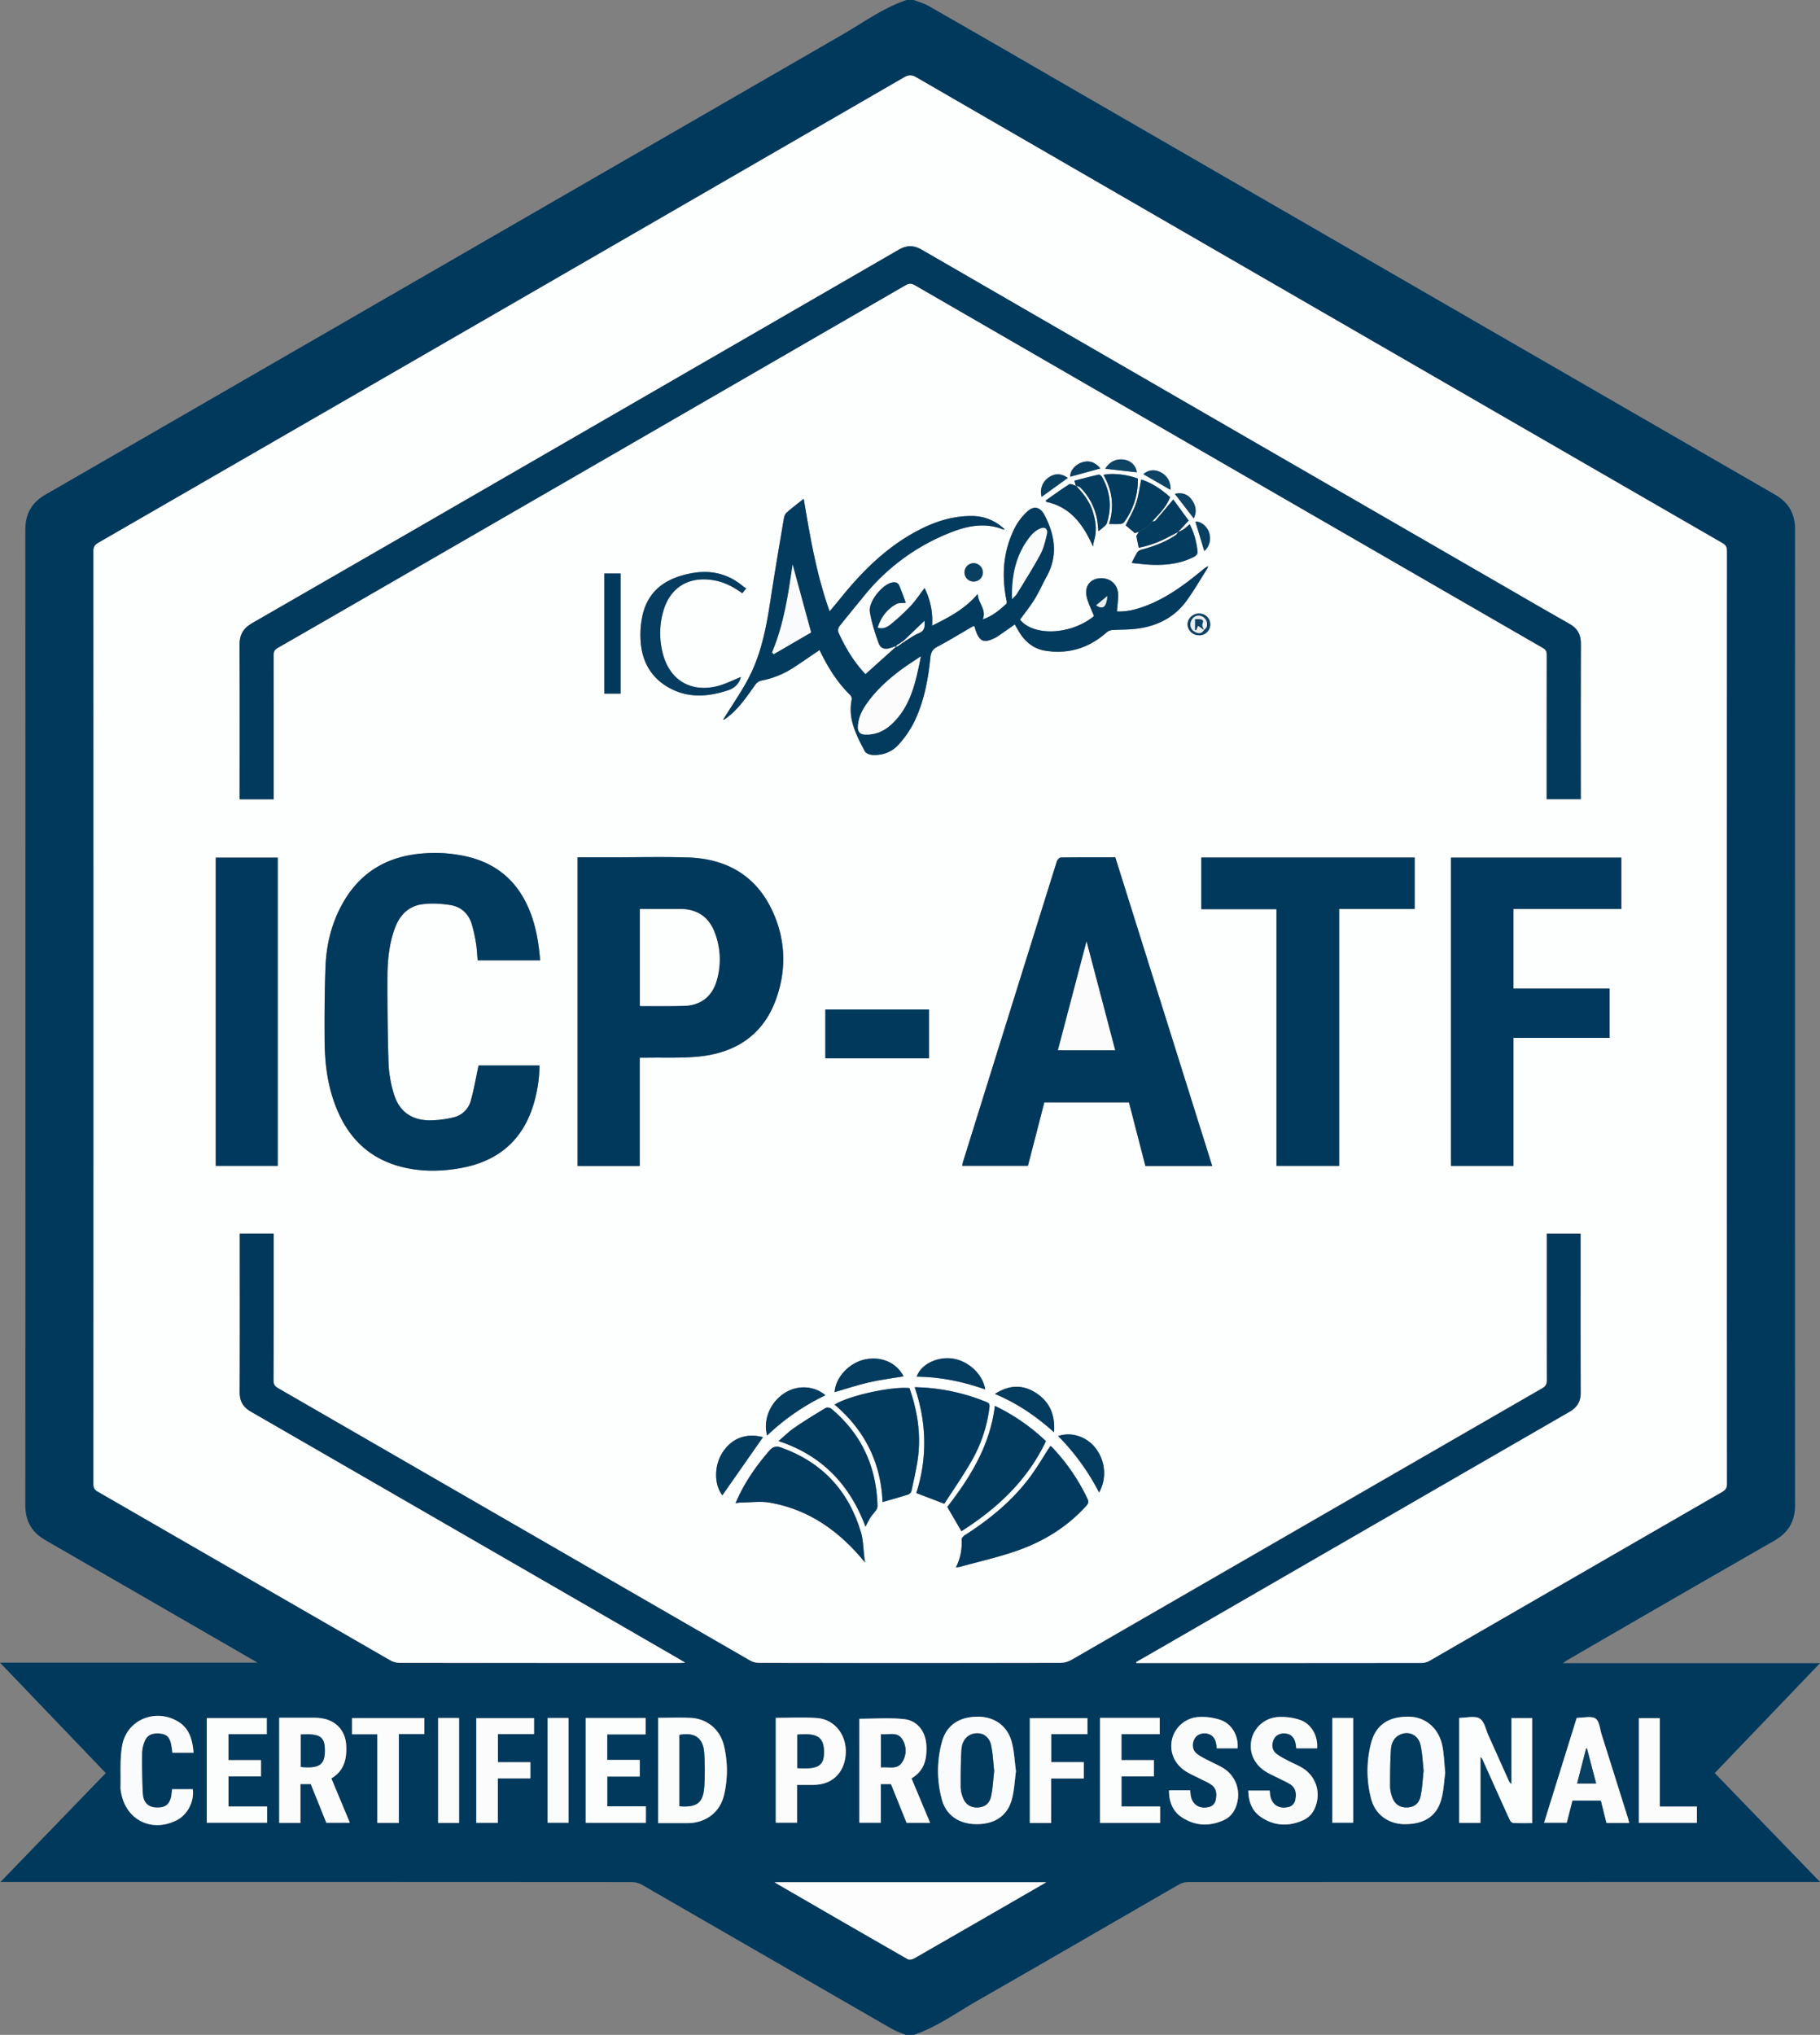 <svg xmlns="http://www.w3.org/2000/svg" viewBox="0 0 1762.83 1970">
  <rect x="0" y="0" width="1762.83" height="1970" fill="#808080" stroke="none"/>
  <defs>
    <style>.cls-1{fill:#01395d;}.cls-2{fill:#fdfefe;}.cls-3{fill:#fdfdfe;}.cls-4{fill:#fcfdfd;}.cls-5{fill:#fcfcfd;}.cls-6{fill:#fbfcfc;}.cls-7{fill:#fafbfc;}.cls-8{fill:#fcfcfc;}.cls-9{fill:#fafbfb;}.cls-10{fill:#013a5d;}.cls-11{fill:#00395d;}.cls-12{fill:#033b5f;}.cls-13{fill:#013a5e;}.cls-14{fill:#023a5e;}.cls-15{fill:#053c60;}.cls-16{fill:#043c5f;}.cls-17{fill:#094062;}.cls-18{fill:#0d4365;}.cls-19{fill:#e9eef0;}</style>
  </defs>
  <g id="Layer_2" data-name="Layer 2">
    <g id="Layer_1-2" data-name="Layer 1">
      <path class="cls-1" d="M878.12,0h7c4.84,1.92,10,3.3,14.46,5.86q51.55,29.42,102.89,59.21Q1360.79,272,1719.15,478.81c13.3,7.67,19.51,18.4,19.51,33.78q-.18,472.21,0,944.43c0,15.82-6.37,26.66-20,34.5q-100.39,57.54-200.48,115.63c-1.17.67-2.24,1.51-4.44,3h249.12l-102,106.41,102,105.42h-7q-302.46,0-604.92.1a18.54,18.54,0,0,0-8.87,2.29c-65.29,37.55-130.38,75.46-195.79,112.8-20.06,11.46-38.88,25.33-61.1,32.81h-8c-4.5-1.92-9.25-3.41-13.45-5.84q-120.82-69.57-241.59-139.26a21.52,21.52,0,0,0-10.23-2.78q-302.23-.19-604.45-.12H.47c34.49-35.65,68.18-70.49,102-105.42L0,1609.67H249.36c-1.7-1-2.41-1.47-3.13-1.88Q145.16,1549.41,44,1491.1c-13.36-7.67-19.46-18.54-19.46-33.87q.17-472.24,0-944.48c0-15.35,6.15-26.19,19.47-33.87q386.51-223,773-446C837,21.3,855.89,7.47,878.12,0Zm222.34,1609.14c.07.28.15.57.23.86h4.25q136,0,272-.09a16.65,16.65,0,0,0,7.89-2.19q141.54-81.57,283-163.26c3.46-2,4.82-4,4.81-8.07q-.15-451.48,0-903c0-3.87-1.21-5.8-4.54-7.73Q1277.73,300.46,887.53,74.92c-4.46-2.58-7.56-2.47-12,.09Q485.57,300.46,95.4,525.56c-3.44,2-4.83,4-4.83,8.09q.17,451.47,0,903c0,3.57.94,5.63,4.16,7.48q141.57,81.53,283.06,163.19a19.65,19.65,0,0,0,9.27,2.61q135.48.21,271,.1c1.54,0,3.09-.15,5.63-.28-2.78-1.65-4.6-2.76-6.44-3.82Q450.1,1486.3,242.92,1366.77c-7.42-4.28-10.87-10-10.84-18.61.16-49.66.08-99.33.08-149v-4.9h33V1200c0,45.5.05,91-.09,136.49,0,3.64,1.09,5.55,4.25,7.37q228.6,131.82,457.15,263.74a18.49,18.49,0,0,0,8.85,2.35q145.73.18,291.47,0a23.43,23.43,0,0,0,11.17-3q228-131.38,455.87-262.93c3.43-2,4.35-4.09,4.34-7.81-.13-45.5-.08-91-.08-136.5v-5.35h33V1200c0,49.33-.11,98.66.11,148,0,8.87-3.46,14.58-11,19q-194.93,112.35-389.7,224.94ZM750.28,1822.23c1.16.82,1.61,1.18,2.1,1.47q63.27,36.54,126.62,73c1.49.85,4.46.46,6.1-.48q43.51-24.86,86.87-50l41.45-23.92Zm663.1-158.86v101.4H1434V1701a5.62,5.62,0,0,1,2.2,2.8c8.64,19.24,17.24,38.49,26,57.68.63,1.39,2.2,3.25,3.42,3.32,6.09.34,12.22.16,18.43.16V1663.33h-20.08v63.79a7.33,7.33,0,0,1-2.64-3.34c-6.54-14.55-13-29.11-19.59-43.63-2.59-5.72-4-13.7-8.48-16.38-4.8-2.86-12.6-.68-19.09-.7C1414,1663.07,1413.82,1663.19,1413.38,1663.37ZM316.09,1764.68h22.77l-17.92-42.91c12.51-7.37,15.12-19,14.37-32.25-.74-13-8.66-22.63-21.35-25.46a42.9,42.9,0,0,0-8.89-1c-11.57-.11-23.15,0-34.61,0v101.76H291v-37.57h10Zm566.78-43c12.46-7.36,15-18.73,14.43-31.59-.6-13.52-8.45-24.44-21.8-25.82-14.23-1.48-28.73-.34-43.11-.34v100.66h20.68v-37.39H863l15.14,37.5h22.75Zm-245.45-58.64V1765c9.76,0,19.23,0,28.7,0,17-.09,30.84-10,35-26.49a102.58,102.58,0,0,0,.23-48c-3.7-16.21-16.49-26.59-32.21-27.38C658.68,1662.63,648.19,1663.06,637.42,1663.06Zm346.64,51.75c-1.34-9.67-1.67-19.43-4.18-28.61C975.64,1670.7,963,1662,947.2,1662c-17.82,0-30.3,7.94-34.77,24.12a105.4,105.4,0,0,0-.09,56.22C916.52,1757.7,929.29,1766,946,1766c17.36,0,29.6-7.9,34-23.63C982.42,1733.55,982.75,1724.11,984.06,1714.81Zm415.77,1.36c-1-9.92-1.17-18.49-2.95-26.7-3.6-16.57-16.35-27.13-31.77-27.47-20-.45-32.76,7.87-37.24,26.09a106.68,106.68,0,0,0,.31,53.82c4.09,15.07,16.81,24,32.31,24.1,18.65.12,30.91-7.49,35.45-23.69C1398.42,1733.49,1398.72,1724.05,1399.83,1716.17Zm150.79,27,5.45,21.71h22c-.4-1.6-.69-3-1.12-4.43q-12.77-40.65-25.58-81.28c-1.69-5.35-2.11-12.85-5.82-15.33-4-2.72-11.23-.75-17-.8a7.73,7.73,0,0,0-1.34.26q-15.7,50.46-31.55,101.34h21.94l5.48-21.47Zm-418.32-9.86c-.15,11,3.84,20.3,11.82,25.69,13,8.81,27,9.54,41.24,3.15,5.84-2.63,9.74-7.35,11.93-13.45,5-13.75.41-28.44-11.75-36.47-4.26-2.82-9.12-4.71-13.66-7.12-4.1-2.17-8.42-4.07-12.11-6.81-4.58-3.41-5.49-8.77-3.25-13.91,1.94-4.41,6.11-6.67,11.44-6.19s8.81,3.83,10,9.58c.32,1.58.44,3.19.67,4.83h20.11c1-11.83-5.25-23.37-16.18-27.33a56,56,0,0,0-20.41-3,28.21,28.21,0,0,0-26.62,20.48c-3.3,12.3,1.42,24.52,12.82,32,4.28,2.79,9.1,4.76,13.67,7.12,3.83,2,7.92,3.58,11.39,6.06,4.95,3.52,5.37,8.92,4.27,14.43a8.75,8.75,0,0,1-7.29,7.28c-9.08,2-15.92-2.8-17.16-11.95-.19-1.42-.27-2.85-.42-4.51H1135C1134.21,1733.16,1133.4,1733.24,1132.3,1733.3Zm143.4-40.69c1-11.78-5.23-23.38-16.15-27.34a56.21,56.21,0,0,0-20.42-3,28.22,28.22,0,0,0-26.62,20.47c-3.31,12.3,1.41,24.52,12.81,32,4.28,2.8,9.1,4.77,13.66,7.13,3.83,2,7.92,3.58,11.4,6.05,4.95,3.52,5.37,8.92,4.28,14.43a8.75,8.75,0,0,1-7.28,7.29c-9.08,2-15.93-2.79-17.17-11.94-.19-1.42-.27-2.85-.39-4.17H1209.1c.15,10.6,3.47,19.55,12,25.45,13,8.92,27,9.58,41.22,3.18,6-2.7,10-7.6,12.12-13.91,4.73-13.9,0-28.25-12.34-36.27-4.28-2.78-9.17-4.6-13.71-7-4.08-2.18-8.36-4.18-12-7-4.3-3.32-5.06-8.6-2.9-13.57,1.93-4.41,6.1-6.68,11.43-6.2,5.14.45,8.58,3.57,9.87,9.09.4,1.72.52,3.51.77,5.33Zm-524.29-29.52v101.5h20.7V1728c5.59,0,10.87,0,16.16,0,16.56-.18,28.07-10.15,30.52-26.38,3-19.81-9.1-37.12-27.77-38.35C778,1662.39,764.79,1663.09,751.41,1663.09Zm314,.05v101.63h58.25V1748.9h-37.4v-29.14h31.44V1704h-31.48v-25.07h37.09v-15.77Zm-477.26,16h37.22v-15.88h-58v101.46h58.26v-16H588.19v-28.78h31.46v-16.13h-31.5Zm-387.87,85.5h58.45v-15.68H221.3v-29.14h31.47V1704H221.26v-25.07h37.12V1663.3h-58.1Zm-12.8-67.77c-1.09-12.34-3.84-23.34-14.81-30-21.75-13.3-49.69-2.12-54.28,22.79-2.44,13.24-1.3,27.13-1.66,40.73a28.68,28.68,0,0,0,.82,6.43c5.29,25.82,30.1,37.47,53.83,25.3,10.34-5.31,16.93-18.16,15.32-29.91h-20c-.2,1.7-.38,3.15-.54,4.61-1.11,9.89-5.81,13.82-15.65,13.09-7-.53-11.68-4.8-12.2-13.34-.81-13.26-.81-26.59-.71-39.88a31.5,31.5,0,0,1,2.6-11.08c2.28-5.72,7.15-7.94,14.38-7.33,6.47.55,9.48,3.07,11,9.59.69,3,1,6.08,1.42,9Zm830.62,68.06v-43.14h31.6V1706h-31.45v-27.09h35v-15.51H997.47v101.54Zm-535.79-58.83V1678.8h35v-15.42H461.35v101.29h20.83v-43h31.53v-15.64ZM365.5,1679v85.77h20.79v-86H411V1663.3H341V1679Zm1242.21,70v-85.65h-20.3v101.37h56.2V1749Zm-317.33-85.81v101.37h20.31V1663.22ZM444.65,1764.8V1663.22h-20.3V1764.8Zm85.77-101.57V1764.6h20.32V1663.23Z"/>
      <path class="cls-2" d="M1100.46,1609.14l30-17.27q194.83-112.5,389.7-224.94c7.59-4.37,11.08-10.08,11-19-.22-49.33-.11-98.66-.11-148v-5.71h-33v5.35c0,45.5,0,91,.08,136.5,0,3.72-.91,5.83-4.34,7.81q-228,131.4-455.87,262.93a23.43,23.43,0,0,1-11.17,3q-145.74.24-291.47,0a18.49,18.49,0,0,1-8.85-2.35q-228.62-131.8-457.15-263.74c-3.16-1.82-4.26-3.73-4.25-7.37.14-45.49.09-91,.09-136.49v-5.68h-33v4.9c0,49.66.08,99.33-.08,149,0,8.62,3.42,14.33,10.84,18.61q207.23,119.46,414.32,239.12c1.84,1.06,3.66,2.17,6.44,3.82-2.54.13-4.09.28-5.63.28q-135.48,0-271-.1a19.65,19.65,0,0,1-9.27-2.61q-141.57-81.52-283.06-163.19c-3.22-1.85-4.16-3.91-4.16-7.48q.14-451.48,0-903c0-4.09,1.39-6.1,4.83-8.09Q485.55,300.44,875.54,75c4.43-2.56,7.53-2.67,12-.09q390.2,225.56,780.58,450.78c3.33,1.93,4.54,3.86,4.54,7.73q-.15,451.47,0,903c0,4.07-1.35,6.08-4.81,8.07q-141.55,81.55-283,163.26a16.65,16.65,0,0,1-7.89,2.19q-136,.16-272,.09h-4.25C1100.61,1609.71,1100.53,1609.42,1100.46,1609.14ZM1042.15,470.21c-2.21-.5-5.15-2.16-6.52-1.31-7.79,4.88-15.21,10.35-22.76,15.62.24.47.47.94.7,1.41,23.91,5.09,35.93,22.63,45.16,43.27a40.55,40.55,0,0,1,.93-5.71c3-9.61,1.7-19-1.23-28.31-3.11-9.91-9.34-17.71-16.33-25.07,1.43.6,3.21.85,4.22,1.87a57.75,57.75,0,0,1,16.83,34.77c.29,2.39.48,4.79.75,7.62,1.92-1.54,3.41-2.59,4.73-3.82s2.95-2.35,3.44-3.85c5-15.72,3.45-30.84-4.82-45.15-.58-1-2.35-2.25-3.26-2-8,1.83-16,4-23.39,5.87ZM1116,505c1-1.22,2-2.48,3.14-3.63,5.77-5.93,11.09-12.16,14.19-20.06-8.66-7.78-17.86-13.85-28-17.12-1.7,8.15-2.58,16-5.07,23.26s-6.63,14.24-10,21.15l8.94,7.49,3.85-1.19c-.83,1.38-1.67,2.75-2.44,4,.73,3.58,1.49,7.29,2.32,11.38a101.31,101.31,0,0,0,28.25-10.1l9.87-5.18c-.79,1.05-1.36,2.41-2.39,3.09-10.07,6.66-21.2,10.85-32.82,13.92a7.63,7.63,0,0,0-4.28,2.63,116.87,116.87,0,0,0-5.45,10.36c5.85.56,11.72,1.36,17.62,1.65,14.94.73,29.55-.74,43.07-7.81,1.42-.74,3.21-2.81,3.11-4.14a72,72,0,0,0-7.64-27.23,77.37,77.37,0,0,1-6,5,36.47,36.47,0,0,1-5.33,2.59L1151.34,504l-14.93-20.49c-6.18,7.35-11.65,13.95-17.27,20.42C1118.53,504.68,1117.08,504.67,1116,505ZM837.79,1512.54l1-.26-.24-.38-.81.83c-.21-2-.39-4-.64-6-1-7.7-.93-15.7-3.09-23-11.88-40.31-37.48-68-77.27-82.31-4.9-1.76-8.08-1-11.56,3-11.37,13.13-21.41,27.11-29.05,42.76-1.2,2.46-2.28,5-3.71,8.1,2.29-.3,3.73-.65,5.17-.67,9.41-.07,19.07-1.47,28.2.13C784.17,1461.49,813.63,1483,837.79,1512.54ZM971.6,512.62h1.71l-1-.81a45.17,45.17,0,0,0-31.13-12.22c-19.43-.11-37.17,6-54,15.05-28.76,15.56-51.52,38-71.93,63.14-3.74,4.6-7.56,9.14-11.69,14.14-12.82-35.71-18.91-72.21-25.11-109-5.91,4.73-11.47,8.9-16.66,13.49-1.44,1.28-2.24,3.71-2.58,5.74-4.45,26.4-9,52.79-13,79.25-3.88,25.42-8.67,50.65-20.42,73.69-7.21,14.14-16.47,27.24-24.81,40.8-.23.3-.47.59-.71.89l1.36-.19c12.82-8.76,21.22-21.42,30-33.76a10.22,10.22,0,0,1,5.64-3.86A87.14,87.14,0,0,0,767.59,647c8.84-5.73,17.49-11.76,26.2-17.66,7.62,15.87,16.81,31,29.76,43.64a5.51,5.51,0,0,1,1.38,4.3c-3.84,18.73,4.47,34.41,12.69,50,1,1.94,4.52,3.42,7,3.59,10.2.72,19.39-2.77,26-10.29a97.64,97.64,0,0,0,15.07-22.08c9.26-19.4,13.27-40.36,15.43-61.63.51-5,1.87-8.19,6.75-10.73,11.76-6.14,23-13.17,34.55-19.82a3.69,3.69,0,0,1,1.31-.16c.54,1.72,1,3.33,1.55,4.88,3.61,10,7.79,11.62,17.49,7a25.19,25.19,0,0,0,3.51-1.89c5.54-3.81,11.05-7.69,16.64-11.58,1.41,2.45,2.76,4.93,4.24,7.33,6,9.7,14.22,16.41,25.61,18.17,22.21,3.43,41.75-2.65,58.66-17.44a10.31,10.31,0,0,1,5.41-2.61c7.46-.58,15-.31,22.42-1.11,20.6-2.24,38.12-10.64,50.41-27.8,7-9.72,13-20.1,19.41-30.21a18.8,18.8,0,0,0,1.18-2.71,18.63,18.63,0,0,0-5.21,3.36c-16.73,13.81-34,26.78-54.47,34.71-9.32,3.62-18.88,6.2-28.72,5.7.43-5.81,1.3-11.29,1.12-16.73-.35-10.23-9-16.82-19.3-15.18-9.12,1.45-13.66,9.1-10.76,19.29,1.66,5.85,4.42,11.38,6.72,17.13-22.21,18.2-58.35,19.87-71.68,3.47,4.81-6.67,9.95-13,14.2-19.91s7.68-14.71,11.67-22c11.15-20.31,8-40-2.25-59.49-4.05-7.71-10.3-9.25-16.64-3.26a58.15,58.15,0,0,0-11.77,15.27c-11.21,21.84-13.18,45-8.64,69,.33,1.71,1,4.38.13,5.14-6.65,6-13.53,11.91-22.79,14.94,3.89-9.56-4.47-15.48-4.87-24.53-12.41,14.55-27.78,22.56-44.2,30.66a69.61,69.61,0,0,0-7.31-36.39c-4.6,6-8.7,12.28-13.78,17.68a203.77,203.77,0,0,1-19.38,17.76c-3.21,2.63-7.29,4.56-12.25,2.9,3.19-10.2,9.14-18,18.27-22.94,2.32-1.27,5.6-.79,9-1.17-1.88-5-3.91-10.89-6.35-16.62-1.42-3.33-4.57-3.64-7.71-2.79-9.45,2.57-22.28,18.72-20.75,28.21,1.64,10.23,4.93,20.29,8.42,30.11,2,5.59,6.24,6.61,11.94,4.68,1.55-.52,3.11-1,4.67-1.53l.19.63-29.48,26.48C827.12,640.87,818.7,627,812,612a6.52,6.52,0,0,1,.93-5.53c7.82-10,15.9-19.68,23.9-29.48a202.44,202.44,0,0,1,86.68-62.51C939.19,508.58,955.3,506.09,971.6,512.62ZM265.15,773.79v-5.56q0-67-.08-134c0-3.4,1-5.3,4-7Q309.74,604,350.3,580.45,613.79,428.29,877.24,276.06c3.36-1.95,5.67-1.82,9,.08q304,175.71,608.22,351.17c2.83,1.63,3.75,3.38,3.74,6.61q-.17,67.25-.08,134.49v5.3h33V768c0-48.33-.13-96.65.1-145,0-8.88-3.38-14.72-11-19-19.26-10.85-38.36-22-57.51-33.06Q1177.57,406.33,892.54,241.62c-7.64-4.41-14.34-4.31-21.94.08Q708.49,335.53,546.25,429.08q-151,87.18-302,174.22c-8.69,5-12.29,11.37-12.22,21.38.32,48,.14,96,.14,144v5.13ZM1080.25,830c-17.82,0-35.3-.09-52.77.17-1.34,0-3.36,2.25-3.86,3.83Q978,979.53,932.69,1125.13a32.61,32.61,0,0,0-.69,3.52h63.64c5.36-20.72,10.62-41.1,15.87-61.42h82l15.93,61.6h64.69Q1127.13,979.21,1080.25,830Zm-520.79,0v298.82h60.16V1024c2.45,0,4.42,0,6.39,0,17.31-.33,34.75.58,51.9-1.26,34.56-3.71,60.76-20.59,73.26-54.11,10.45-28,10.08-56.76-1.92-84.26-15.65-35.87-44.64-53.08-83.12-54.23-24.64-.74-49.32-.14-74-.14Zm-36.31,99.67c-1.57-19.52-4.92-38.06-13.48-55.36-11.46-23.18-29.75-37.84-54.73-44.37a137.78,137.78,0,0,0-42.11-3.87c-37.6,1.93-65.92,18.85-83.25,52.81-9.07,17.77-13.48,36.94-14.27,56.7-.95,23.78-1,47.62-.89,71.43.11,18.84,2,37.57,7.79,55.66,10.26,32.2,29.42,56.11,63,66,20,5.88,40.5,5.85,60.87,2.21,34.2-6.09,58.3-24.68,69.61-58.27a134.39,134.39,0,0,0,6.84-41.1h-59c-2.52,11.72-4.42,23-7.48,34a22.57,22.57,0,0,1-17.33,16.4,97.79,97.79,0,0,1-23.62,2.74c-17.32-.43-28.93-9.32-33.74-26a117.63,117.63,0,0,1-5-28.39c-.94-27.79-1.16-55.62-1.1-83.43,0-16.15,1.47-32.27,7-47.69,4.55-12.68,13-21.78,26.5-23.67,8.88-1.23,18.26-.67,27.18.69,10.85,1.65,18.22,8.62,21.27,19.37a154.56,154.56,0,0,1,3.9,18c.85,5.34,1.05,10.79,1.54,16.17Zm1047.26-99.36h-165v298.36h60.49V1004.76h93.18V957.08h-93.21V880h104.57ZM1370.25,880V830.26H1163.56v50h72.85v248.48h60.67V880ZM269,830.31H209v298.36H269ZM925.9,1517.39a35.36,35.36,0,0,0,4.21-.54c17.91-4.93,36.11-9.06,53.66-15.07,26.29-9,49.64-23.14,68.47-44,2.08-2.31,2.4-4,1-6.91a191.47,191.47,0,0,0-34-49.54,9.12,9.12,0,0,0-1.9-1.39c-6.69,10.29-12.7,20.67-19.83,30.23-17.12,23-39,40.77-63,56.18-1.41.9-3.17,2.88-3.08,4.24A51.67,51.67,0,0,1,925.9,1517.39Zm-11.26-61.57c8.28-12.87,17.82-26.47,26.06-40.81a137.18,137.18,0,0,0,17.65-52.54c.29-2.47.09-3.86-2.54-5A190.48,190.48,0,0,0,886,1343c11.81,34.54,12.26,69,1.58,102.47Zm-59.84-1.62c8.45-2.44,16.8-4.73,25-7.38a5.66,5.66,0,0,0,3.1-3.71c2.41-11.7,5.37-23.37,6.59-35.21,2.27-22-1.37-43.36-8.64-64.05-17.41-1.79-58.69,7.33-72.52,16C838,1384.91,853.43,1416.9,854.8,1454.2Zm108.83-93.11c-4.71,38.68-24.2,69.55-46.09,97.82l13.68,23.49c34.29-21.8,63.76-48.92,81.85-87.19A190.75,190.75,0,0,0,963.63,1361.09ZM899.86,977.3H799.42v47.3H899.86ZM754.05,1395.13c42.15,13.88,69,42.2,84.25,82.86,1.71-3.18,3.06-6.16,4.83-8.87s4.19-5.17,6-7.94a7.82,7.82,0,0,0,.79-4.22c-1.22-37.63-15.74-68.93-44.77-93.17-1.22-1-4.19-1.41-5.47-.65-10.11,6.06-20.18,12.21-29.9,18.87C764.23,1385.82,759.37,1390.64,754.05,1395.13Zm-31.3-825.54a17.33,17.33,0,0,1-2.39-1.42c-14.78-12.67-31.75-16.71-50.75-13.14-22.69,4.26-40.42,14.93-46.73,38.52a86.38,86.38,0,0,0-2.39,26.64c1.16,20.69,10.67,37.07,29.39,46.66,17.94,9.19,36.58,7.62,55.27,1.47,7.27-2.39,10.94-7.22,12.46-12.85-7.4,2.88-15.2,7-23.51,9-25.87,6.06-45.92-6.57-52.29-32.4a78.21,78.21,0,0,1,.12-38.54c6.27-24.45,24.75-36.08,49.63-31.71,10.22,1.79,19,6.5,27.44,12.53ZM585.38,555.22V671.5h15.71V555.22Zm114.29,892.42c13.12-18.75,26.31-37.63,39.36-56.3-16.25-4.19-30.14.89-39.14,14.71C691.43,1419.05,691.63,1437.46,699.67,1447.64Zm108.69-99.87c11.2-3.23,22.08-6.88,33.21-9.43s22.38-4,33.61-5.87c-6.72-13.19-21.47-19.67-37.22-16.4C822.48,1319.29,809.31,1333.39,808.36,1347.77Zm-65.32,42a217.59,217.59,0,0,1,56.5-39c-11-9.33-26.85-10.15-39.34-2.29C746.16,1357.36,738.92,1374.28,743,1389.77ZM1102.1,463.29c-10.95-4.06-25.54-5.57-33.29-3.46,8.6,15,10.63,30.8,5.39,47.48,4,0,7.65.15,11.24-.08a5.22,5.22,0,0,0,3.48-1.81A68.32,68.32,0,0,0,1102.1,463.29ZM954.25,1345.14c-2.25-15.21-17.32-28.57-33.2-30.07-14.68-1.39-29.49,6.48-33.11,17.71C910.6,1333,932.46,1337.46,954.25,1345.14Zm70.69,45.17a219.72,219.72,0,0,1,39.59,54.6c7.88-13.72,6.11-31.46-4.06-43.78C1051.75,1390.57,1037.38,1386,1024.94,1390.31Zm-61.28-40.81c21.55,9,39.93,21.5,57.25,37.11,1.36-17.6-4.8-30.5-18.88-38.95C989.48,1340.14,976.75,1341.09,963.66,1349.5Zm70.6-886.82c-6.38-4.53-12.68-4.62-18.74-.3a16.86,16.86,0,0,0-6.59,18.57Zm36.31-8.86,30.61,3.43a14.29,14.29,0,0,0-11.7-12.1C1081.7,443.62,1074.67,446.85,1070.57,453.82ZM952,554.13a8.9,8.9,0,1,0-17.8,0,8.9,8.9,0,0,0,17.8,0Zm113.87-100.62c-5.56-6.57-11.82-8.34-19-5.43-6.35,2.56-10.61,8.46-10.18,13.45Zm67.9,20.73c.43-7.78-3.36-14.28-10.26-17.41-5.86-2.66-11.78-1.69-16,2.28Zm24.14,30.85,8.6,28.42c5.12-4.54,6.84-11.36,4.53-18.28C1169.23,510,1163.36,504.43,1157.86,505.09Zm-19.94-26.95q9,11.67,18.32,23.76c3.08-6.16,2.17-12.21-1.76-17.86S1144.67,476.47,1137.92,478.14ZM1161.4,594c-5.86-.15-11.12,4.81-11.13,10.49,0,5.5,4.84,10.35,10.56,10.54a10.52,10.52,0,1,0,.57-21ZM974.81,513.37l-.32-.15c0,.2,0,.4,0,.6.11-.05.24-.07.31-.15S974.8,513.47,974.81,513.37Z"/>
      <path class="cls-3" d="M750.28,1822.23h263.14L972,1846.15q-43.41,25.06-86.87,50c-1.64.94-4.61,1.33-6.1.48q-63.4-36.3-126.62-73C751.89,1823.41,751.44,1823.05,750.28,1822.23Z"/>
      <path class="cls-4" d="M1413.38,1663.37c.44-.18.58-.3.73-.3,6.49,0,14.29-2.16,19.09.7,4.49,2.68,5.89,10.66,8.48,16.38,6.58,14.52,13,29.08,19.59,43.63a7.33,7.33,0,0,0,2.64,3.34v-63.79H1484V1765c-6.21,0-12.34.18-18.43-.16-1.22-.07-2.79-1.93-3.42-3.32-8.75-19.19-17.35-38.44-26-57.68a5.62,5.62,0,0,0-2.2-2.8v63.73h-20.57Z"/>
      <path class="cls-5" d="M316.09,1764.68,301,1727.19H291v37.57H270.46V1663c11.46,0,23-.07,34.61,0a42.9,42.9,0,0,1,8.89,1c12.69,2.83,20.61,12.48,21.35,25.46.75,13.2-1.86,24.88-14.37,32.25l17.92,42.91Zm-24.68-85.48v31.45c17.47,1.64,23-2,23.23-14.89C314.9,1681.42,310.49,1678.21,291.41,1679.2Z"/>
      <path class="cls-5" d="M882.87,1721.7l18,43H878.09L863,1727.22h-9.88v37.39H832.39V1664c14.38,0,28.88-1.14,43.11.34,13.35,1.38,21.2,12.3,21.8,25.82C897.88,1703,895.33,1714.34,882.87,1721.7Zm-29.58-10.59c7.4-1,15.84,2.77,20.7-5.36a20.44,20.44,0,0,0,0-21.85c-4.91-7.9-13.39-4-20.67-5Z"/>
      <path class="cls-6" d="M637.42,1663.06c10.77,0,21.26-.43,31.7.1,15.72.79,28.51,11.17,32.21,27.38a102.58,102.58,0,0,1-.23,48c-4.14,16.5-18,26.4-35,26.49-9.47.06-18.94,0-28.7,0Zm20.69,85.65c17.22,1.24,23.1-3.35,24.1-19.74a268,268,0,0,0-.1-31.43c-.83-14.84-8.94-20.67-24-17.94Z"/>
      <path class="cls-7" d="M984.06,1714.81c-1.31,9.3-1.64,18.74-4.11,27.57-4.4,15.73-16.64,23.64-34,23.63-16.66,0-29.43-8.31-33.61-23.68a105.4,105.4,0,0,1,.09-56.22c4.47-16.18,17-24.15,34.77-24.12,15.84,0,28.44,8.71,32.68,24.21C982.39,1695.38,982.72,1705.14,984.06,1714.81Zm-21.13-.32c-.94-8.34-1.23-16.87-3-25.07-1.89-8.66-8.94-12.68-16.8-11-6.46,1.35-11.23,6.66-11.83,15.48-.83,12.08-.74,24.23-.76,36.36a30.39,30.39,0,0,0,1.72,8.77c2.24,7.28,7.22,10.93,14.28,10.83s11.9-3.47,13.47-11C961.64,1731,962,1722.78,962.93,1714.49Z"/>
      <path class="cls-7" d="M1399.83,1716.17c-1.11,7.88-1.41,17.32-3.89,26.15-4.54,16.2-16.8,23.81-35.45,23.69-15.5-.11-28.22-9-32.31-24.1a106.68,106.68,0,0,1-.31-53.82c4.48-18.22,17.27-26.54,37.24-26.09,15.42.34,28.17,10.9,31.77,27.47C1398.66,1697.68,1398.79,1706.25,1399.83,1716.17Zm-20.93-1.88c-1-8.27-1.17-16.83-3.05-25-2.18-9.47-11-13.62-19.27-10.12-6.48,2.74-8.94,8.61-9.34,14.83-.76,11.93-.78,23.91-.8,35.87a32,32,0,0,0,1.81,9.26c2.25,7.23,7.29,10.85,14.38,10.7,6.91-.15,11.79-3.53,13.36-11.1C1377.63,1730.82,1378,1722.65,1378.9,1714.29Z"/>
      <path class="cls-8" d="M1550.62,1743.16H1523l-5.48,21.47h-21.94q15.84-50.85,31.55-101.34a7.73,7.73,0,0,1,1.34-.26c5.82,0,13-1.92,17,.8,3.71,2.48,4.13,10,5.82,15.33q12.84,40.63,25.58,81.28c.43,1.39.72,2.83,1.12,4.43h-22Zm-13.51-50.42h-.81c-2.91,11.29-5.83,22.57-8.76,33.94H1546C1543,1715.12,1540.05,1703.93,1537.11,1692.74Z"/>
      <path class="cls-9" d="M1132.3,1733.3c1.1-.06,1.91-.14,2.72-.14h17.77c.15,1.66.23,3.09.42,4.51,1.24,9.15,8.08,13.9,17.16,11.95a8.75,8.75,0,0,0,7.29-7.28c1.1-5.51.68-10.91-4.27-14.43-3.47-2.48-7.56-4.08-11.39-6.06-4.57-2.36-9.39-4.33-13.67-7.12-11.4-7.45-16.12-19.67-12.82-32a28.21,28.21,0,0,1,26.62-20.48,56,56,0,0,1,20.41,3c10.93,4,17.14,15.5,16.18,27.33h-20.11c-.23-1.64-.35-3.25-.67-4.83-1.17-5.75-4.71-9.11-10-9.58s-9.5,1.78-11.44,6.19c-2.24,5.14-1.33,10.5,3.25,13.91,3.69,2.74,8,4.64,12.11,6.81,4.54,2.41,9.4,4.3,13.66,7.12,12.16,8,16.7,22.72,11.75,36.47-2.19,6.1-6.09,10.82-11.93,13.45-14.24,6.39-28.21,5.66-41.24-3.15C1136.14,1753.6,1132.15,1744.35,1132.3,1733.3Z"/>
      <path class="cls-9" d="M1275.7,1692.61h-20.12c-.25-1.82-.37-3.61-.77-5.33-1.29-5.52-4.73-8.64-9.87-9.09-5.33-.48-9.5,1.79-11.43,6.2-2.16,5-1.4,10.25,2.9,13.57,3.64,2.8,7.92,4.8,12,7,4.54,2.42,9.43,4.24,13.71,7,12.36,8,17.07,22.37,12.34,36.27-2.14,6.31-6.1,11.21-12.12,13.91-14.24,6.4-28.27,5.74-41.22-3.18-8.55-5.9-11.87-14.85-12-25.45h20.72c.12,1.32.2,2.75.39,4.17,1.24,9.15,8.09,13.89,17.17,11.94a8.75,8.75,0,0,0,7.28-7.29c1.09-5.51.67-10.91-4.28-14.43-3.48-2.47-7.57-4.08-11.4-6.05-4.56-2.36-9.38-4.33-13.66-7.13-11.4-7.45-16.12-19.67-12.81-32a28.22,28.22,0,0,1,26.62-20.47,56.21,56.21,0,0,1,20.42,3C1270.47,1669.23,1276.7,1680.83,1275.7,1692.61Z"/>
      <path class="cls-5" d="M751.41,1663.09c13.38,0,26.54-.7,39.61.17,18.67,1.23,30.76,18.54,27.77,38.35-2.45,16.23-14,26.2-30.52,26.38-5.29.06-10.57,0-16.16,0v36.59h-20.7Zm20.89,16.26v32.4c20.17,1.34,25.9-2.17,25.82-15.61C798,1681.75,791.65,1677.55,772.3,1679.35Z"/>
      <path class="cls-4" d="M1065.41,1663.14h57.9v15.77h-37.09V1704h31.48v15.78h-31.44v29.14h37.4v15.87h-58.25Z"/>
      <path class="cls-4" d="M588.15,1679.1v24.71h31.5v16.13H588.19v28.78h37.42v16H567.35V1663.22h58v15.88Z"/>
      <path class="cls-4" d="M200.28,1764.6V1663.3h58.1v15.63H221.26V1704h31.51v15.78H221.3v29.14h37.43v15.68Z"/>
      <path class="cls-7" d="M187.48,1696.83H167c-.45-3-.73-6.06-1.42-9-1.52-6.52-4.53-9-11-9.59-7.23-.61-12.1,1.61-14.38,7.33a31.5,31.5,0,0,0-2.6,11.08c-.1,13.29-.1,26.62.71,39.88.52,8.54,5.18,12.81,12.2,13.34,9.84.73,14.54-3.2,15.65-13.09.16-1.46.34-2.91.54-4.61h20c1.61,11.75-5,24.6-15.32,29.91-23.73,12.17-48.54.52-53.83-25.3a28.68,28.68,0,0,1-.82-6.43c.36-13.6-.78-27.49,1.66-40.73,4.59-24.91,32.53-36.09,54.28-22.79C183.64,1673.49,186.39,1684.49,187.48,1696.83Z"/>
      <path class="cls-5" d="M1018.1,1764.89H997.47V1663.35h55.81v15.51h-35V1706h31.45v15.8h-31.6Z"/>
      <path class="cls-5" d="M482.31,1706.06h31.4v15.64H482.18v43H461.35V1663.38h55.92v15.42h-35Z"/>
      <path class="cls-8" d="M365.5,1679H341V1663.3h70v15.45H386.29v86H365.5Z"/>
      <path class="cls-5" d="M1607.71,1749h35.9v15.72h-56.2V1663.38h20.3Z"/>
      <path class="cls-6" d="M1290.38,1663.22h20.31v101.37h-20.31Z"/>
      <path class="cls-6" d="M444.65,1764.8h-20.3V1663.22h20.3Z"/>
      <path class="cls-6" d="M530.42,1663.23h20.32V1764.6H530.42Z"/>
      <path class="cls-10" d="M265.15,773.79h-33v-5.13c0-48,.18-96-.14-144-.07-10,3.53-16.38,12.22-21.38q151.13-86.89,302-174.22Q708.45,335.43,870.6,241.7c7.6-4.39,14.3-4.49,21.94-.08q285,164.78,570.14,329.32c19.15,11.06,38.25,22.21,57.51,33.06,7.61,4.28,11,10.12,11,19-.23,48.33-.1,96.65-.1,145v5.73h-33v-5.3q0-67.24.08-134.49c0-3.23-.91-5-3.74-6.61Q1190.22,451.84,886.19,276.14c-3.28-1.9-5.59-2-9-.08Q613.83,428.35,350.3,580.45,309.7,603.9,269,627.24c-3,1.7-4,3.6-4,7q.19,67,.08,134Z"/>
      <path class="cls-1" d="M1080.25,830q46.95,149.41,93.88,298.83h-64.69l-15.93-61.6h-82c-5.25,20.32-10.51,40.7-15.87,61.42H932a32.61,32.61,0,0,1,.69-3.52Q978.1,979.55,1023.62,834c.5-1.58,2.52-3.81,3.86-3.83C1045,829.91,1062.43,830,1080.25,830Zm-55.53,186.8h55.36l-27.67-105.27C1043,947.38,1033.91,981.85,1024.72,1016.8Z"/>
      <path class="cls-1" d="M559.46,830h32.68c24.67,0,49.35-.6,74,.14,38.48,1.15,67.47,18.36,83.12,54.23,12,27.5,12.37,56.23,1.92,84.26-12.5,33.52-38.7,50.4-73.26,54.11-17.15,1.84-34.59.93-51.9,1.26-2,0-3.94,0-6.39,0v104.82H559.46Zm60.31,143.83c1.2.08,1.85.16,2.5.16,13.49,0,27,.15,40.47-.22,15.72-.43,26.85-9,31.28-24a72.63,72.63,0,0,0-1.15-45.16C687,887.75,675.62,880.05,657.69,880c-8.33,0-16.66,0-25,0H619.77Z"/>
      <path class="cls-10" d="M523.15,929.67h-60.5c-.49-5.38-.69-10.83-1.54-16.17a154.56,154.56,0,0,0-3.9-18c-3-10.75-10.42-17.72-21.27-19.37-8.92-1.36-18.3-1.92-27.18-.69-13.52,1.89-21.95,11-26.5,23.67-5.53,15.42-7,31.54-7,47.69-.06,27.81.16,55.64,1.1,83.43a117.63,117.63,0,0,0,5,28.39c4.81,16.66,16.42,25.55,33.74,26a97.79,97.79,0,0,0,23.62-2.74,22.57,22.57,0,0,0,17.33-16.4c3.06-11,5-22.29,7.48-34h59a134.39,134.39,0,0,1-6.84,41.1c-11.31,33.59-35.41,52.18-69.61,58.27-20.37,3.64-40.85,3.67-60.87-2.21-33.53-9.86-52.69-33.77-63-66-5.77-18.09-7.68-36.82-7.79-55.66-.15-23.81-.06-47.65.89-71.43.79-19.76,5.2-38.93,14.27-56.7,17.33-34,45.65-50.88,83.25-52.81a137.78,137.78,0,0,1,42.11,3.87c25,6.53,43.27,21.19,54.73,44.37C518.23,891.61,521.58,910.15,523.15,929.67Z"/>
      <path class="cls-11" d="M1570.41,830.31V880H1465.84v77.12h93.21v47.68h-93.18v123.91h-60.49V830.31Z"/>
      <path class="cls-1" d="M1370.25,880h-73.17v248.7h-60.67V880.21h-72.85v-50h206.69Z"/>
      <path class="cls-12" d="M701,695.85c8.34-13.56,17.6-26.66,24.81-40.8,11.75-23,16.54-48.27,20.42-73.69,4-26.46,8.58-52.85,13-79.25.34-2,1.14-4.46,2.58-5.74,5.19-4.59,10.75-8.76,16.66-13.49,6.2,36.83,12.29,73.33,25.11,109,4.13-5,7.95-9.54,11.69-14.14,20.41-25.11,43.17-47.58,71.93-63.14,16.8-9.1,34.54-15.16,54-15.05a45.17,45.17,0,0,1,31.13,12.22l-.7.81c-16.3-6.53-32.41-4-48.07,1.88A202.44,202.44,0,0,0,836.85,577c-8,9.8-16.08,19.53-23.9,29.48A6.52,6.52,0,0,0,812,612c6.68,15,15.1,28.85,26.27,40.7l29.48-26.48-.19-.63c-1.56.51-3.12,1-4.67,1.53-5.7,1.93-9.95.91-11.94-4.68-3.49-9.82-6.78-19.88-8.42-30.11-1.53-9.49,11.3-25.64,20.75-28.21,3.14-.85,6.29-.54,7.71,2.79,2.44,5.73,4.47,11.65,6.35,16.62-3.4.38-6.68-.1-9,1.17-9.13,5-15.08,12.74-18.27,22.94,5,1.66,9-.27,12.25-2.9A203.77,203.77,0,0,0,881.72,587c5.08-5.4,9.18-11.7,13.78-17.68a69.61,69.61,0,0,1,7.31,36.39c16.42-8.1,31.79-16.11,44.2-30.66.4,9.05,8.76,15,4.87,24.53,9.26-3,16.14-8.9,22.79-14.94.84-.76.2-3.43-.13-5.14-4.54-23.93-2.57-47.13,8.64-69A58.15,58.15,0,0,1,995,495.26c6.34-6,12.59-4.45,16.64,3.26C1021.8,518,1025,537.7,1013.84,558c-4,7.28-7.33,14.94-11.67,22s-9.39,13.24-14.2,19.91c13.33,16.4,49.47,14.73,71.68-3.47-2.3-5.75-5.06-11.28-6.72-17.13-2.9-10.19,1.64-17.84,10.76-19.29,10.26-1.64,19,5,19.3,15.18.18,5.44-.69,10.92-1.12,16.73,9.84.5,19.4-2.08,28.72-5.7,20.46-7.93,37.74-20.9,54.47-34.71a18.63,18.63,0,0,1,5.21-3.36,18.8,18.8,0,0,1-1.18,2.71c-6.42,10.11-12.45,20.49-19.41,30.21-12.29,17.16-29.81,25.56-50.41,27.8-7.43.8-15,.53-22.42,1.11a10.31,10.31,0,0,0-5.41,2.61c-16.91,14.79-36.45,20.87-58.66,17.44-11.39-1.76-19.66-8.47-25.61-18.17-1.48-2.4-2.83-4.88-4.24-7.33-5.59,3.89-11.1,7.77-16.64,11.58a25.19,25.19,0,0,1-3.51,1.89c-9.7,4.63-13.88,3-17.49-7-.57-1.55-1-3.16-1.55-4.88a3.69,3.69,0,0,0-1.31.16c-11.5,6.65-22.79,13.68-34.55,19.82-4.88,2.54-6.24,5.73-6.75,10.73C899,658.12,895,679.08,885.7,698.48a97.64,97.64,0,0,1-15.07,22.08c-6.64,7.52-15.83,11-26,10.29-2.46-.17-6-1.65-7-3.59-8.22-15.58-16.53-31.26-12.69-50a5.51,5.51,0,0,0-1.38-4.3c-12.95-12.62-22.14-27.77-29.76-43.64-8.71,5.9-17.36,11.93-26.2,17.66a87.14,87.14,0,0,1-30.32,11.94,10.22,10.22,0,0,0-5.64,3.86c-8.79,12.34-17.19,25-30,33.76C701.41,696.31,701.2,696.08,701,695.85ZM875.6,621.53l1.68-1.36c4.14-2.43,8.07-5.42,12.49-7.16,6.06-2.39,6-6.86,5.67-11.89l-19.05,18.23-1.56,1.35-1.24.71-1.69,1.36-1.3.64-1.85,1.23-1.07,1.27,2-.24,1.71-1.44,1.27-.71,1.64-1.38Zm16.24,14c-6,4-10.88,7.08-15.56,10.42-14.43,10.3-27.65,21.9-37.72,36.69-4.35,6.4-7.41,13.38-7.59,21.3-.1,4.7,2.18,7,6.84,7.22,9.87.42,18.3-3.22,25.4-9.73C882.08,684.13,886.82,660.64,891.84,635.53Zm-144-3.89,1.56,1.68,36.18-21.08-17.86-65.65C763.47,576.05,759.24,604.7,747.84,631.64ZM980.28,580c1.62-1.79,3.56-3.37,4.8-5.39,7.68-12.57,15.6-25,22.58-38,3.16-5.88,4.71-12.73,6.3-19.3,1.26-5.26-1.89-7.74-6.84-5.43a25.4,25.4,0,0,0-8.52,6.58C984,536.17,979.71,557.17,980.28,580Zm81.43,6c6.56,4.53,9.93,1.68,10.89-9Z"/>
      <path class="cls-11" d="M269,830.31v298.36H209V830.31Z"/>
      <path class="cls-13" d="M925.9,1517.39a51.67,51.67,0,0,0,5.51-26.85c-.09-1.36,1.67-3.34,3.08-4.24,24-15.41,45.86-33.21,63-56.18,7.13-9.56,13.14-19.94,19.83-30.23a9.12,9.12,0,0,1,1.9,1.39,191.47,191.47,0,0,1,34,49.54c1.39,2.89,1.07,4.6-1,6.91-18.83,20.91-42.18,35-68.47,44-17.55,6-35.75,10.14-53.66,15.07A35.36,35.36,0,0,1,925.9,1517.39Z"/>
      <path class="cls-13" d="M914.64,1455.82l-27.11-10.34c10.68-33.5,10.23-67.93-1.58-102.47a190.48,190.48,0,0,1,69.86,14.51c2.63,1.09,2.83,2.48,2.54,5A137.18,137.18,0,0,1,940.7,1415C932.46,1429.35,922.92,1443,914.64,1455.82Z"/>
      <path class="cls-14" d="M837.77,1512.6c-24.14-29.65-53.6-51.11-92-57.82-9.13-1.6-18.79-.2-28.2-.13-1.44,0-2.88.37-5.17.67,1.43-3.13,2.51-5.64,3.71-8.1,7.64-15.65,17.68-29.63,29.05-42.76,3.48-4,6.66-4.8,11.56-3,39.79,14.31,65.39,42,77.27,82.31,2.16,7.35,2.13,15.35,3.09,23,.25,2,.43,4,.64,6Z"/>
      <path class="cls-14" d="M854.8,1454.2c-1.37-37.3-16.8-69.29-46.43-94.34,13.83-8.68,55.11-17.8,72.52-16,7.27,20.69,10.91,42.08,8.64,64.05-1.22,11.84-4.18,23.51-6.59,35.21a5.66,5.66,0,0,1-3.1,3.71C871.6,1449.47,863.25,1451.76,854.8,1454.2Z"/>
      <path class="cls-14" d="M963.63,1361.09a190.75,190.75,0,0,1,49.44,34.12c-18.09,38.27-47.56,65.39-81.85,87.19l-13.68-23.49C939.43,1430.64,958.92,1399.77,963.63,1361.09Z"/>
      <path class="cls-1" d="M899.86,977.3v47.3H799.42V977.3Z"/>
      <path class="cls-14" d="M754.05,1395.13c5.32-4.49,10.18-9.31,15.73-13.12,9.72-6.66,19.79-12.81,29.9-18.87,1.28-.76,4.25-.37,5.47.65,29,24.24,43.55,55.54,44.77,93.17a7.82,7.82,0,0,1-.79,4.22c-1.81,2.77-4.19,5.17-6,7.94s-3.12,5.69-4.83,8.87C823.09,1437.33,796.2,1409,754.05,1395.13Z"/>
      <path class="cls-15" d="M722.75,569.59,719,574.31c-8.42-6-17.22-10.74-27.44-12.53-24.88-4.37-43.36,7.26-49.63,31.71a78.21,78.21,0,0,0-.12,38.54c6.37,25.83,26.42,38.46,52.29,32.4,8.31-1.95,16.11-6.08,23.51-9-1.52,5.63-5.19,10.46-12.46,12.85-18.69,6.15-37.33,7.72-55.27-1.47-18.72-9.59-28.23-26-29.39-46.66a86.38,86.38,0,0,1,2.39-26.64c6.31-23.59,24-34.26,46.73-38.52,19-3.57,36,.47,50.75,13.14A17.33,17.33,0,0,0,722.75,569.59Z"/>
      <path class="cls-1" d="M585.38,555.22h15.71V671.5H585.38Z"/>
      <path class="cls-16" d="M1141,515.14a37.56,37.56,0,0,0,5.33-2.6,77.37,77.37,0,0,0,6-5,72,72,0,0,1,7.64,27.23c.1,1.33-1.69,3.4-3.11,4.14-13.52,7.07-28.13,8.54-43.07,7.81-5.9-.29-11.77-1.09-17.62-1.65a116.87,116.87,0,0,1,5.45-10.36,7.63,7.63,0,0,1,4.28-2.63c11.62-3.07,22.75-7.26,32.82-13.92,1-.68,1.6-2,2.39-3.09Z"/>
      <path class="cls-16" d="M699.67,1447.64c-8-10.18-8.24-28.59.22-41.59,9-13.82,22.89-18.9,39.14-14.71C726,1410,712.79,1428.89,699.67,1447.64Z"/>
      <path class="cls-16" d="M808.36,1347.77c.95-14.38,14.12-28.48,29.6-31.7,15.75-3.27,30.5,3.21,37.22,16.4-11.23,1.91-22.55,3.33-33.61,5.87S819.56,1344.54,808.36,1347.77Z"/>
      <path class="cls-16" d="M1103.12,514.9l-3.85,1.19-8.94-7.49c3.32-6.91,7.43-13.76,10-21.15s3.37-15.11,5.07-23.26c10.13,3.27,19.33,9.34,28,17.12-3.1,7.9-8.42,14.13-14.19,20.06-1.11,1.15-2.1,2.41-3.14,3.63l.11-.05c-1.68,1.7-3.36,3.39-5,5.09l.05-.05-8.07,5Z"/>
      <path class="cls-16" d="M1042.11,470.12c7,7.35,13.21,15.15,16.32,25.06,2.93,9.35,4.27,18.7,1.23,28.31a40.55,40.55,0,0,0-.93,5.71c-9.23-20.64-21.25-38.18-45.16-43.27-.23-.47-.46-.94-.7-1.41,7.55-5.27,15-10.74,22.76-15.62,1.37-.85,4.31.81,6.52,1.31Z"/>
      <path class="cls-16" d="M743,1389.77c-4.12-15.49,3.12-32.41,17.16-41.26,12.49-7.86,28.34-7,39.34,2.29A217.59,217.59,0,0,0,743,1389.77Z"/>
      <path class="cls-12" d="M1102.1,463.29a68.32,68.32,0,0,1-13.18,42.13,5.22,5.22,0,0,1-3.48,1.81c-3.59.23-7.21.08-11.24.08,5.24-16.68,3.21-32.48-5.39-47.48C1076.56,457.72,1091.15,459.23,1102.1,463.29Z"/>
      <path class="cls-16" d="M954.25,1345.14c-21.79-7.68-43.65-12.13-66.31-12.36,3.62-11.23,18.43-19.1,33.11-17.71C936.93,1316.57,952,1329.93,954.25,1345.14Z"/>
      <path class="cls-16" d="M1116,505c1.07-.33,2.52-.32,3.13-1,5.62-6.47,11.09-13.07,17.27-20.42L1151.34,504,1141,515.13l.1-.09-9.87,5.18a101.31,101.31,0,0,1-28.25,10.1c-.83-4.09-1.59-7.8-2.32-11.38.77-1.29,1.61-2.66,2.44-4l0,.11,8.07-5-.06.05,5-5.09Z"/>
      <path class="cls-16" d="M1024.94,1390.31c12.44-4.3,26.81.26,35.53,10.82,10.17,12.32,11.94,30.06,4.06,43.78A219.72,219.72,0,0,0,1024.94,1390.31Z"/>
      <path class="cls-16" d="M963.66,1349.5c13.09-8.41,25.82-9.36,38.37-1.84,14.08,8.45,20.24,21.35,18.88,38.95C1003.59,1371,985.21,1358.49,963.66,1349.5Z"/>
      <path class="cls-16" d="M1042.15,470.21l-1.55-4.83c7.43-1.91,15.37-4,23.39-5.87.91-.21,2.68,1,3.26,2,8.27,14.31,9.87,29.43,4.82,45.15-.49,1.5-2.18,2.67-3.44,3.85s-2.81,2.28-4.73,3.82c-.27-2.83-.46-5.23-.75-7.62A57.75,57.75,0,0,0,1046.32,472c-1-1-2.79-1.27-4.21-1.87Z"/>
      <path class="cls-17" d="M1034.26,462.68,1008.93,481a16.86,16.86,0,0,1,6.59-18.57C1021.58,458.06,1027.88,458.15,1034.26,462.68Z"/>
      <path class="cls-18" d="M1070.57,453.82c4.1-7,11.13-10.2,18.91-8.67a14.29,14.29,0,0,1,11.7,12.1Z"/>
      <path class="cls-17" d="M952,554.13a8.9,8.9,0,1,1-8.93-8.9A9.15,9.15,0,0,1,952,554.13Z"/>
      <path class="cls-17" d="M1065.82,453.51l-29.2,8c-.43-5,3.83-10.89,10.18-13.45C1054,445.17,1060.26,446.94,1065.82,453.51Z"/>
      <path class="cls-18" d="M1133.72,474.24l-26.27-15.13c4.23-4,10.15-4.94,16-2.28C1130.36,460,1134.15,466.46,1133.72,474.24Z"/>
      <path class="cls-17" d="M1157.86,505.09c5.5-.66,11.37,4.89,13.13,10.14,2.31,6.92.59,13.74-4.53,18.28Z"/>
      <path class="cls-18" d="M1137.92,478.14c6.75-1.67,12.58.17,16.56,5.9s4.84,11.7,1.76,17.86Q1146.93,489.81,1137.92,478.14Z"/>
      <path class="cls-18" d="M1161.4,594a10.52,10.52,0,1,1-.57,21c-5.72-.19-10.58-5-10.56-10.54C1150.28,598.8,1155.54,593.84,1161.4,594Zm4.75,16c.89-1,2.16-1.89,2.59-3.07a8.37,8.37,0,0,0-4.77-10.28,7.6,7.6,0,0,0-9.76,3.61c-2.18,3.89-1.26,8.73,2.44,11,3.45,2.14,7,2.81,9.62-1.4Z"/>
      <path class="cls-14" d="M837.76,1512.73l.81-.83.24.38c-.34.09-.68.17-1,.29A1.37,1.37,0,0,0,837.76,1512.73Z"/>
      <path class="cls-12" d="M701.62,696.55l-1.36.19c.24-.3.48-.59.71-.89C701.2,696.08,701.41,696.31,701.62,696.55Z"/>
      <path class="cls-12" d="M974.8,513.37c0,.1,0,.24,0,.3s-.2.1-.31.15c0-.2,0-.4,0-.6Z"/>
      <path class="cls-12" d="M972.3,511.81l1,.81H971.6Z"/>
      <path class="cls-14" d="M291.41,1679.2c19.08-1,23.49,2.22,23.23,16.56-.23,12.93-5.76,16.53-23.23,14.89Z"/>
      <path class="cls-14" d="M853.29,1711.11v-32.19c7.28,1,15.76-2.92,20.67,5a20.44,20.44,0,0,1,0,21.85C869.13,1713.88,860.69,1710.11,853.29,1711.11Z"/>
      <path class="cls-10" d="M658.11,1748.71V1679.6c15.06-2.73,23.17,3.1,24,17.94a268,268,0,0,1,.1,31.43C681.21,1745.36,675.33,1750,658.11,1748.71Z"/>
      <path class="cls-14" d="M962.93,1714.49c-.95,8.29-1.29,16.46-2.94,24.37-1.57,7.5-6.53,10.87-13.47,11s-12-3.55-14.28-10.83a30.39,30.39,0,0,1-1.72-8.77c0-12.13-.07-24.28.76-36.36.6-8.82,5.37-14.13,11.83-15.48,7.86-1.65,14.91,2.37,16.8,11C961.7,1697.62,962,1706.15,962.93,1714.49Z"/>
      <path class="cls-14" d="M1378.9,1714.29c-.94,8.36-1.27,16.53-2.91,24.44-1.57,7.57-6.45,11-13.36,11.1-7.09.15-12.13-3.47-14.38-10.7a32,32,0,0,1-1.81-9.26c0-12,0-23.94.8-35.87.4-6.22,2.86-12.09,9.34-14.83,8.3-3.5,17.09.65,19.27,10.12C1377.73,1697.46,1378,1706,1378.9,1714.29Z"/>
      <path class="cls-17" d="M1537.11,1692.74c2.94,11.19,5.87,22.38,8.91,33.94h-18.48c2.93-11.37,5.85-22.65,8.76-33.94Z"/>
      <path class="cls-14" d="M772.3,1679.35c19.35-1.8,25.74,2.4,25.82,16.79.08,13.44-5.65,16.95-25.82,15.61Z"/>
      <path class="cls-5" d="M1024.72,1016.8c9.19-34.95,18.26-69.42,27.69-105.27l27.67,105.27Z"/>
      <path class="cls-2" d="M619.77,973.83V880H632.7c8.33,0,16.66,0,25,0,17.93,0,29.33,7.75,35.18,24.61A72.63,72.63,0,0,1,694,949.77c-4.43,15-15.56,23.57-31.28,24-13.48.37-27,.17-40.47.22C621.62,974,621,973.91,619.77,973.83Z"/>
      <path class="cls-5" d="M891.84,635.53c-5,25.11-9.76,48.6-28.63,65.9-7.1,6.51-15.53,10.15-25.4,9.73-4.66-.2-6.94-2.52-6.84-7.22.18-7.92,3.24-14.9,7.59-21.3,10.07-14.79,23.29-26.39,37.72-36.69C881,642.61,885.83,639.54,891.84,635.53Z"/>
      <path class="cls-7" d="M747.84,631.64c11.4-26.94,15.63-55.59,19.88-85l17.86,65.65L749.4,633.32Z"/>
      <path class="cls-9" d="M980.28,580c-.57-22.85,3.75-43.85,18.32-61.51a25.4,25.4,0,0,1,8.52-6.58c5-2.31,8.1.17,6.84,5.43-1.59,6.57-3.14,13.42-6.3,19.3-7,13-14.9,25.4-22.58,38C983.84,576.65,981.9,578.23,980.28,580Z"/>
      <path class="cls-2" d="M876.39,619.35l19.05-18.23c.33,5,.39,9.5-5.67,11.89-4.42,1.74-8.35,4.73-12.49,7.16Z"/>
      <path class="cls-19" d="M1061.71,586l10.89-9C1071.64,587.72,1068.27,590.57,1061.71,586Z"/>
      <path class="cls-2" d="M871.34,624.23l-1.71,1.44-.88-1,1.85-1.23Z"/>
      <path class="cls-2" d="M871.9,622.77l1.69-1.36a9.24,9.24,0,0,0,.66.73l-1.64,1.38Z"/>
      <path class="cls-2" d="M877.28,620.17l-1.68,1.36-.77-.83,1.56-1.35Z"/>
      <path class="cls-2" d="M869.63,625.67l-2,.24,1.07-1.27C869,625,869.34,625.32,869.63,625.67Z"/>
      <path class="cls-2" d="M872.61,623.52l-1.27.71-.74-.82,1.3-.64Z"/>
      <path class="cls-2" d="M873.59,621.41l1.24-.71.77.83-1.35.61A9.24,9.24,0,0,1,873.59,621.41Z"/>
      <path class="cls-2" d="M1111.14,510l-8.07,5Z"/>
      <path class="cls-2" d="M1116.12,505l-5,5.09Z"/>
      <path class="cls-19" d="M1166.27,609.87c-2.66,4.21-6.17,3.54-9.62,1.4-3.7-2.29-4.62-7.13-2.44-11a7.6,7.6,0,0,1,9.76-3.61,8.37,8.37,0,0,1,4.77,10.28c-.43,1.18-1.7,2.06-2.59,3.08-.62-1.7-1.82-3.43-1.7-5.08.13-1.92,2.28-4.11-.93-5.11-1.89-.59-4.06-.31-5.91-.41v10.51l1,.17,1.81-4.34Z"/>
      <path class="cls-18" d="M1166.27,609.87l-5.89-4.13-1.81,4.34-1-.17V599.4c1.85.1,4-.18,5.91.41,3.21,1,1.06,3.19.93,5.11-.12,1.65,1.08,3.38,1.7,5.08Z"/>
    </g>
  </g>
</svg>